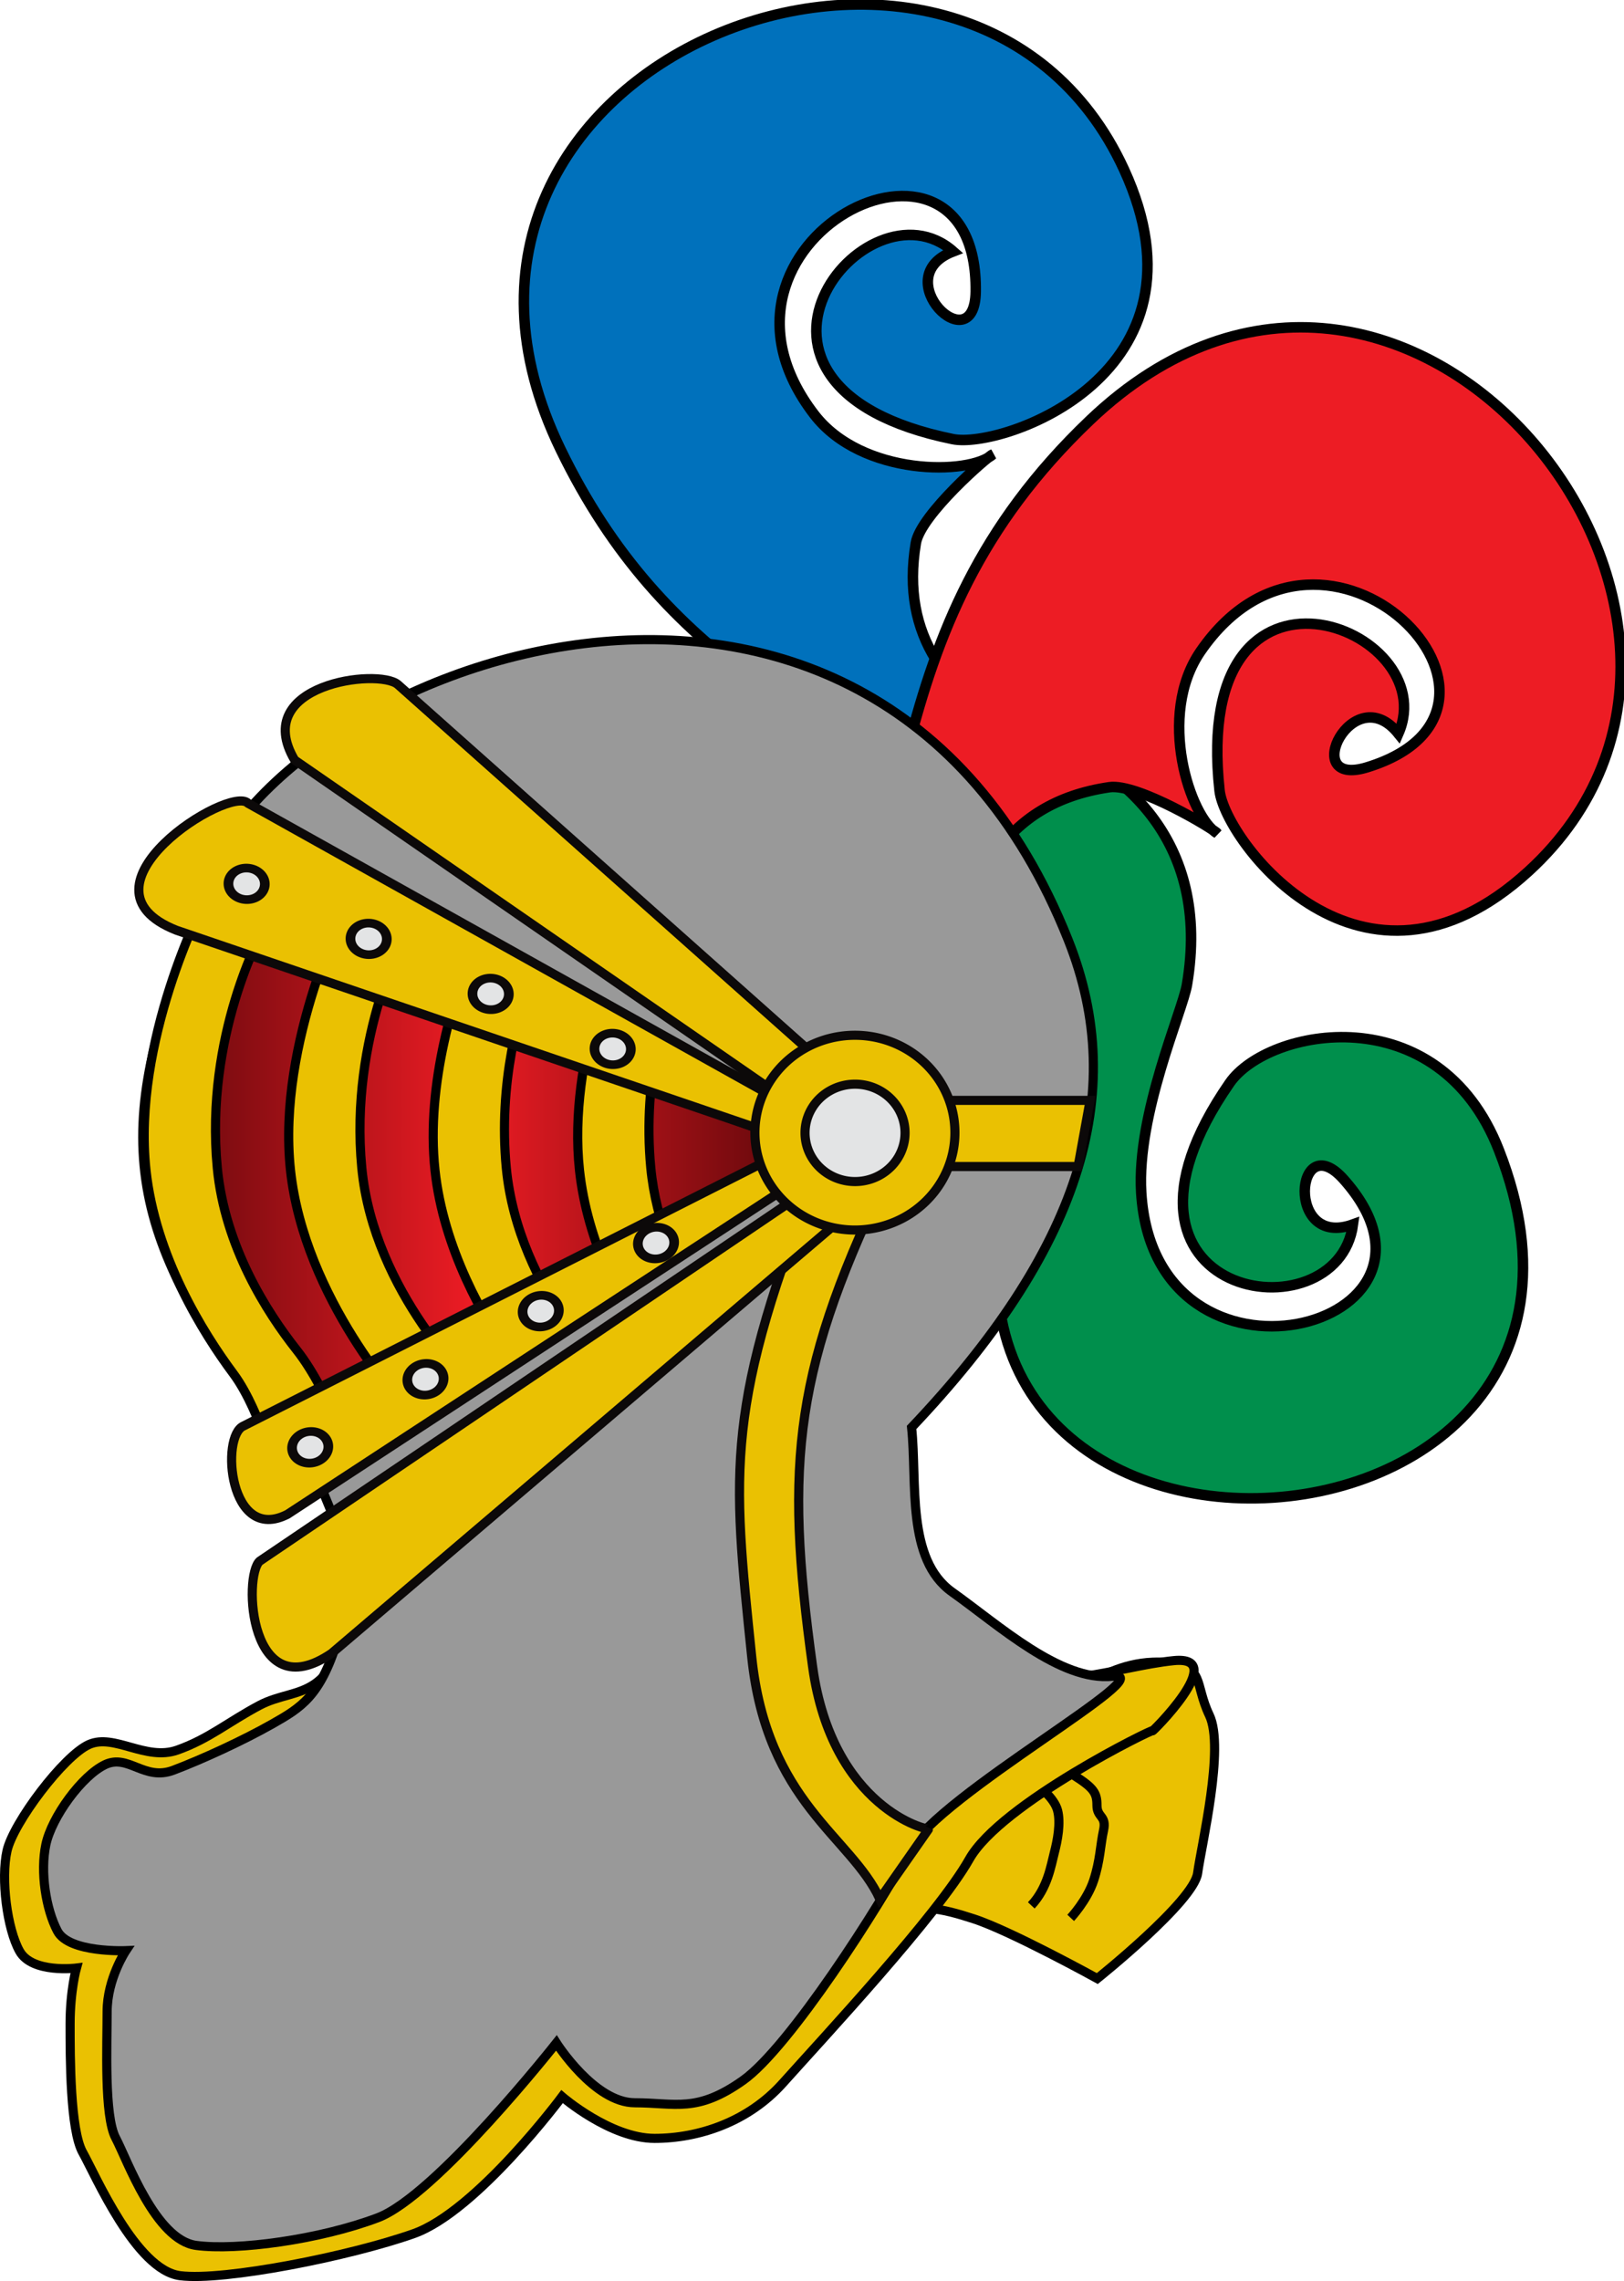 <?xml version="1.0" encoding="UTF-8" standalone="no"?>
<!-- Created with Inkscape (http://www.inkscape.org/) -->
<svg
   xmlns:dc="http://purl.org/dc/elements/1.1/"
   xmlns:cc="http://web.resource.org/cc/"
   xmlns:rdf="http://www.w3.org/1999/02/22-rdf-syntax-ns#"
   xmlns:svg="http://www.w3.org/2000/svg"
   xmlns="http://www.w3.org/2000/svg"
   xmlns:xlink="http://www.w3.org/1999/xlink"
   xmlns:sodipodi="http://sodipodi.sourceforge.net/DTD/sodipodi-0.dtd"
   xmlns:inkscape="http://www.inkscape.org/namespaces/inkscape"
   id="svg2"
   sodipodi:version="0.32"
   inkscape:version="0.45.1"
   width="355.807"
   height="499.703"
   version="1.0"
   sodipodi:docbase="D:\Mis documentos\Mis imágenes\Banderas y Escudos\SVG\Figuras y ornamentos"
   sodipodi:docname="Casco.svg"
   inkscape:output_extension="org.inkscape.output.svg.inkscape">
  <defs
     id="defs5">
    <linearGradient
       id="linearGradient6111">
      <stop
         style="stop-color:#a1a1a1;stop-opacity:1;"
         offset="0"
         id="stop6113" />
      <stop
         id="stop3962"
         offset="0.491"
         style="stop-color:#e5e5e5;stop-opacity:1;" />
      <stop
         id="stop3960"
         offset="0.982"
         style="stop-color:#909090;stop-opacity:1;" />
      <stop
         style="stop-color:gray;stop-opacity:1;"
         offset="1"
         id="stop6115" />
    </linearGradient>
    <linearGradient
       id="linearGradient8135">
      <stop
         style="stop-color:#5d070b;stop-opacity:1;"
         offset="0"
         id="stop8137" />
      <stop
         id="stop8139"
         offset="0.5"
         style="stop-color:#ed1c24;stop-opacity:1;" />
      <stop
         style="stop-color:#5d070a;stop-opacity:1;"
         offset="1"
         id="stop8141" />
    </linearGradient>
    <linearGradient
       inkscape:collect="always"
       xlink:href="#linearGradient8135"
       id="linearGradient4033"
       gradientUnits="userSpaceOnUse"
       gradientTransform="matrix(1.249,0,0,1.249,-473.284,-513.489)"
       x1="178.634"
       y1="324.684"
       x2="294.91"
       y2="324.684" />
  </defs>
  <sodipodi:namedview
     inkscape:window-height="968"
     inkscape:window-width="1280"
     inkscape:pageshadow="2"
     inkscape:pageopacity="0.0"
     guidetolerance="10.0"
     gridtolerance="10.0"
     objecttolerance="10.0"
     borderopacity="1.0"
     bordercolor="#666666"
     pagecolor="#ffffff"
     id="base"
     inkscape:zoom="0.85215747"
     inkscape:cx="199.10499"
     inkscape:cy="196.50553"
     inkscape:window-x="-4"
     inkscape:window-y="-4"
     inkscape:current-layer="g4778" />
  <g
     id="g3154"
     transform="translate(281.14,364.591)"
     style="fill:#000000;fill-opacity:0">
    <g
       id="g4767"
       transform="matrix(1.14,-0.153,0.153,1.14,1269.216,-487.822)"
       style="stroke-width:1;stroke-miterlimit:4;stroke-dasharray:none">
      <g
         id="g4778"
         transform="matrix(0.955,-0.296,0.296,0.955,1021.684,-685.081)">
        <path
           sodipodi:nodetypes="csssccsssc"
           id="path4776"
           d="M -2311.33,202.339 C -2323.139,220.938 -2364.64,193.432 -2321.312,168.008 C -2310.302,161.546 -2278.182,169.501 -2280.158,201.226 C -2286.017,295.303 -2443.168,228.388 -2353.057,153.231 C -2311.415,118.5 -2410.502,107.131 -2391.267,101.035 L -2367.149,78.621 C -2358.125,65.576 -2289.177,101.512 -2320.824,147.605 C -2323.713,151.812 -2339.912,165.934 -2345.374,179.845 C -2360.665,218.788 -2298.325,230.175 -2309.325,193.803 C -2313.311,180.624 -2325.096,201.148 -2311.33,202.339 z "
           style="fill:#008f4c;fill-opacity:1;fill-rule:evenodd;stroke:#000000;stroke-width:2;stroke-linecap:butt;stroke-linejoin:miter;stroke-miterlimit:4;stroke-dasharray:none;stroke-opacity:1" />
        <path
           sodipodi:nodetypes="csssccscssc"
           id="path4789"
           d="M -2302.503,2.144 C -2311.336,-18.039 -2358.048,4.746 -2317.608,34.55 C -2309.919,40.217 -2266.563,44.64 -2266.408,1.685 C -2266.151,-69.407 -2387.63,-77.772 -2386.227,4.895 C -2385.452,50.577 -2362.122,72.936 -2342.511,104.747 L -2329.557,90.902 C -2338.723,78.383 -2342.566,64.555 -2332.316,49.557 C -2329.204,45.003 -2312.694,40.262 -2311.953,40.397 C -2317.542,42.156 -2336.306,33.761 -2339.581,19.179 C -2348.751,-21.641 -2285.403,-23.382 -2301.825,10.886 C -2307.775,23.302 -2316.291,1.221 -2302.503,2.144 z "
           style="fill:#0071bc;fill-opacity:1;fill-rule:evenodd;stroke:#000000;stroke-width:2;stroke-linecap:butt;stroke-linejoin:miter;stroke-miterlimit:4;stroke-dasharray:none;stroke-opacity:1" />
        <path
           style="fill:#ed1c24;fill-opacity:1;fill-rule:evenodd;stroke:#000000;stroke-width:2;stroke-linecap:butt;stroke-linejoin:miter;stroke-miterlimit:4;stroke-dasharray:none;stroke-opacity:1"
           d="M -2264.171,121.14 C -2247.655,106.56 -2283.631,69.051 -2299.644,116.667 C -2302.688,125.721 -2293.644,168.353 -2252.698,155.367 C -2184.932,133.876 -2214.11,15.656 -2292.389,42.267 C -2347.943,61.152 -2355.497,103.695 -2398.168,138.134 L -2383.281,176.228 C -2369.694,151.807 -2358.222,95.429 -2318.429,107.252 C -2313.142,108.823 -2303.579,123.092 -2303.482,123.839 C -2306.866,119.055 -2304.609,98.623 -2291.727,91.046 C -2255.665,69.835 -2234.639,129.617 -2272.287,124.459 C -2285.928,122.59 -2267.508,107.731 -2264.171,121.14 z "
           id="path4774"
           sodipodi:nodetypes="csssccscssc" />
      </g>
    </g>
    <path
       style="fill:#eac102;fill-opacity:1;fill-rule:evenodd;stroke:#000000;stroke-width:2;stroke-linecap:butt;stroke-linejoin:miter;stroke-miterlimit:4;stroke-dasharray:none;stroke-opacity:1;display:inline"
       d="M -28.569,-0.457 C -35.534,-0.203 -40.731,3.163 -40.731,3.163 L -41.038,3.243 C -41.804,4.81 -47.809,8.237 -54.734,12.616 C -65.42,19.371 -77.169,30.64 -82.511,41.899 C -84.084,45.214 -86.547,50.132 -89.379,55.535 L -87.269,55.535 C -80.498,51.986 -74.588,53.574 -67.817,55.76 C -59.729,58.373 -40.731,68.85 -40.731,68.85 C -40.731,68.85 -19.594,51.972 -18.747,45.761 C -17.901,39.55 -12.792,18.266 -16.177,11.168 C -19.562,4.069 -17.037,0.51 -25.5,-0.377 C -26.557,-0.488 -27.574,-0.494 -28.569,-0.457 z "
       id="path2919"
       sodipodi:nodetypes="cccssccscsssc" />
    <path
       style="fill:#eac102;fill-opacity:1;fill-rule:evenodd;stroke:#000000;stroke-width:2;stroke-linecap:butt;stroke-linejoin:miter;stroke-miterlimit:4;stroke-dasharray:none;stroke-opacity:1;display:inline"
       d="M -45.839,24.338 C -41.522,27.077 -40.802,28.172 -40.802,30.911 C -40.802,33.65 -38.644,33.102 -39.363,36.388 C -40.083,39.674 -40.083,42.961 -41.522,47.342 C -42.961,51.724 -46.559,55.558 -46.559,55.558"
       id="path2921"
       sodipodi:nodetypes="csssc" />
    <path
       style="fill:#eac102;fill-opacity:1;fill-rule:evenodd;stroke:#000000;stroke-width:2;stroke-linecap:butt;stroke-linejoin:miter;stroke-miterlimit:4;stroke-dasharray:none;stroke-opacity:1;display:inline"
       d="M -55.193,52.819 C -51.595,48.985 -50.876,44.056 -50.156,41.318 C -49.437,38.579 -48.717,34.745 -49.437,32.006 C -50.156,29.268 -53.754,26.529 -53.754,26.529"
       id="path2923" />
    <path
       inkscape:connector-type="polyline"
       id="path2927"
       d="M -138.637,-299.743 L -138.637,-299.743"
       style="fill:#eac102;fill-opacity:1;fill-rule:evenodd;stroke:#000000;stroke-width:2;stroke-linecap:butt;stroke-linejoin:miter;stroke-miterlimit:4;stroke-dasharray:none;stroke-opacity:1;display:inline" />
    <path
       inkscape:connector-type="polyline"
       id="path2929"
       d="M -138.637,-299.743 L -138.637,-299.743"
       style="fill:#eac102;fill-opacity:1;fill-rule:evenodd;stroke:#000000;stroke-width:2;stroke-linecap:butt;stroke-linejoin:miter;stroke-miterlimit:4;stroke-dasharray:none;stroke-opacity:1;display:inline" />
    <path
       style="fill:#eac102;fill-opacity:1;fill-rule:evenodd;stroke:#000000;stroke-width:2;stroke-linecap:butt;stroke-linejoin:miter;stroke-miterlimit:4;stroke-dasharray:none;stroke-opacity:1;display:inline"
       d="M -64.094,-0.057 C -53.039,7.29 -36.402,0.428 -23.966,-0.797 C -11.53,-2.021 -29.286,15.447 -28.584,14.535 C -28.117,13.927 -61.861,30.443 -68.77,42.688 C -75.679,54.933 -100.789,81.869 -109.637,91.763 C -117.238,100.261 -128.06,103.862 -137.733,103.862 C -147.405,103.862 -158,94.714 -158,94.714 C -158,94.714 -176.678,119.832 -190.496,124.73 C -204.314,129.628 -232.009,135.164 -241.682,133.939 C -251.354,132.715 -260.253,111.857 -263.016,106.96 C -265.78,102.061 -265.78,86.143 -265.78,78.796 C -265.78,71.449 -264.398,66.551 -264.398,66.551 C -264.398,66.551 -274.071,67.775 -276.834,62.877 C -279.598,57.979 -280.98,46.959 -279.598,40.836 C -278.216,34.714 -267.162,20.02 -261.635,17.571 C -256.107,15.122 -249.198,21.244 -242.289,18.795 C -235.38,16.346 -231.217,12.683 -224.308,9.009 C -220.063,6.753 -215.825,6.803 -212.227,4.338 C -209.968,2.79 -207.961,0.252 -206.363,-4.47 C -206.363,-4.47 -75.148,-7.404 -64.094,-0.057 z "
       id="path2925"
       sodipodi:nodetypes="cssssscsssscssssssss" />
    <path
       style="fill:#999999;fill-opacity:1;fill-rule:evenodd;stroke:#000000;stroke-width:2;stroke-linecap:butt;stroke-linejoin:miter;stroke-miterlimit:4;stroke-dasharray:none;stroke-opacity:1;display:inline"
       d="M -207.26,-30.24 L -220.722,-63.083 C -220.722,-63.083 -102.905,-121.147 -102.905,-121.147 C -102.176,-122.157 -239.564,-158.706 -237.97,-167.75 C -222.633,-219.454 -90.648,-267.987 -47.114,-158.687 C -33.531,-124.585 -44.991,-90.287 -81.416,-51.88 C -80.145,-39.858 -82.687,-23.026 -72.518,-15.813 C -62.349,-8.599 -48.806,3.828 -37.366,2.626 C -25.925,1.423 -75.524,28.67 -81.88,40.693 C -88.235,52.715 -108.169,83.94 -118.338,91.153 C -128.507,98.367 -133.152,96.06 -142.05,96.06 C -150.948,96.06 -159.239,82.955 -159.239,82.955 C -159.239,82.955 -185.651,116.434 -198.362,121.243 C -211.074,126.051 -229.272,128.51 -238.171,127.308 C -247.069,126.105 -253.27,108.553 -255.812,103.744 C -258.354,98.935 -257.669,83.306 -257.669,76.093 C -257.669,68.88 -253.564,62.737 -253.564,62.737 C -253.564,62.737 -266.005,63.273 -268.547,58.464 C -271.089,53.655 -272.36,45.501 -271.089,39.49 C -269.818,33.479 -263.191,24.386 -258.107,21.982 C -253.022,19.577 -249.524,25.621 -243.168,23.217 C -236.812,20.812 -227.846,16.681 -221.491,13.075 C -215.135,9.468 -211.074,7.03 -207.26,-4.993 L -207.26,-30.24 z "
       id="path2931"
       sodipodi:nodetypes="ccccscssssscsssscssssssc" />
    <path
       sodipodi:nodetypes="ccsccsc"
       id="path2970"
       d="M -101.403,-109.194 L -85.64,-109.194 C -107.183,-65.192 -109.354,-44.526 -103.094,0.583 C -98.804,31.497 -77.775,36.531 -77.626,36.012 L -88.371,51.407 C -94.707,37.714 -113.134,30.303 -116.438,-1.571 C -120.713,-42.813 -122.422,-56.583 -101.403,-109.194 z "
       style="fill:#eac102;fill-opacity:1;fill-rule:evenodd;stroke:#0c0909;stroke-width:2;stroke-miterlimit:4;stroke-dasharray:none;stroke-opacity:1;display:inline" />
    <path
       sodipodi:nodetypes="cccc"
       id="path2935"
       d="M -238.098,-161.651 L -105.271,-113.816 L -222.651,-54.311 C -253.759,-93.619 -257.193,-117.319 -238.098,-161.651 z "
       style="fill:url(#linearGradient4033);fill-opacity:1;fill-rule:evenodd;stroke:#0c0909;stroke-width:2;stroke-miterlimit:4;stroke-dasharray:none;stroke-opacity:1;display:inline" />
    <path
       sodipodi:nodetypes="ccssccssc"
       id="path3482"
       d="M -236.444,-166.946 L -223.671,-160.536 C -223.671,-160.536 -236.318,-137.772 -233.532,-108.731 C -231.887,-91.583 -222.759,-77.211 -216.128,-68.828 C -212.134,-63.779 -209.046,-56.844 -209.046,-56.844 L -224.183,-52.438 C -224.183,-52.438 -226.613,-59.093 -229.968,-63.602 C -236.686,-72.632 -247.11,-89.332 -249.154,-108.223 C -252.22,-136.547 -236.444,-166.946 -236.444,-166.946 z "
       style="fill:#eac102;fill-opacity:1;stroke:#000000;stroke-width:2;stroke-miterlimit:4;stroke-dasharray:none;stroke-opacity:1" />
    <path
       style="fill:#eac102;fill-opacity:1;stroke:#000000;stroke-width:2;stroke-miterlimit:4;stroke-dasharray:none;stroke-opacity:1"
       d="M -204.785,-166.946 L -192.012,-160.536 C -192.012,-160.536 -204.659,-137.772 -201.873,-108.731 C -199.237,-81.252 -177.387,-60.903 -177.387,-60.903 L -192.524,-56.497 C -192.524,-56.497 -214.43,-79.898 -217.495,-108.223 C -220.56,-136.547 -204.785,-166.946 -204.785,-166.946 z "
       id="path3484"
       sodipodi:nodetypes="ccsccsc" />
    <path
       sodipodi:nodetypes="csccscc"
       id="path3486"
       d="M -163.977,-152.409 C -167.474,-143.279 -171.994,-127.286 -170.214,-108.731 C -168.914,-95.178 -162.94,-83.359 -157.218,-74.861 L -168.604,-66.306 C -175.228,-75.746 -183.981,-91.083 -185.836,-108.223 C -187.896,-127.254 -181.45,-147.221 -176.998,-158.276 L -163.977,-152.409 z "
       style="fill:#eac102;fill-opacity:1;stroke:#000000;stroke-width:2;stroke-miterlimit:4;stroke-dasharray:none;stroke-opacity:1" />
    <path
       style="fill:#eac102;fill-opacity:1;stroke:#000000;stroke-width:2;stroke-miterlimit:4;stroke-dasharray:none;stroke-opacity:1"
       d="M -137.105,-135.749 C -138.649,-127.927 -139.511,-118.699 -138.555,-108.731 C -137.983,-102.771 -136.507,-97.146 -134.547,-91.991 L -148.193,-86.289 C -151.051,-92.967 -153.331,-100.407 -154.177,-108.223 C -155.513,-120.567 -153.27,-133.305 -150.315,-143.75 L -137.105,-135.749 z "
       id="path3488"
       sodipodi:nodetypes="csccscc" />
    <path
       style="fill:#eac102;fill-opacity:1;fill-rule:evenodd;stroke:#0c0909;stroke-width:2;stroke-miterlimit:4;stroke-dasharray:none;stroke-opacity:1;display:inline"
       inkscape:transform-center-x="34.927862"
       inkscape:transform-center-y="12.265213"
       d="M -218.156,-32.855 L -86.143,-119.261 L -87.755,-123.173 L -227.761,-52.216 C -232.9,-50.072 -230.928,-26.314 -218.156,-32.855 z "
       id="path2957"
       sodipodi:nodetypes="ccccc" />
    <path
       style="fill:#eac102;fill-opacity:1;fill-rule:evenodd;stroke:#0c0909;stroke-width:2;stroke-miterlimit:4;stroke-dasharray:none;stroke-opacity:1;display:inline"
       inkscape:transform-center-x="33.044697"
       inkscape:transform-center-y="-16.596353"
       d="M -193.982,-214.633 L -84.088,-116.836 L -87.759,-109.038 L -216.586,-198.091 C -226.38,-214.712 -198.249,-218.266 -193.982,-214.633 z "
       id="path2959"
       sodipodi:nodetypes="ccccc" />
    <path
       style="fill:#eac102;fill-opacity:1;fill-rule:evenodd;stroke:#0c0909;stroke-width:2;stroke-miterlimit:4;stroke-dasharray:none;stroke-opacity:1;display:inline"
       inkscape:transform-center-x="33.624684"
       inkscape:transform-center-y="15.487444"
       d="M -208.503,-2.38 L -90.397,-102.977 L -93.75,-110.917 L -224.223,-22.611 C -227.89,-19.446 -226.576,9.902 -208.503,-2.38 z "
       id="path2972"
       sodipodi:nodetypes="ccccc" />
    <g
       id="g3446"
       style="stroke-width:0.986;stroke-miterlimit:4;stroke-dasharray:none"
       transform="matrix(2.029,0,0,2.029,115.011,-139.095)">
      <path
         style="fill:#eac102;fill-opacity:1;fill-rule:evenodd;stroke:#0c0909;stroke-width:0.986;stroke-miterlimit:4;stroke-dasharray:none;stroke-opacity:1;display:inline"
         d="M -101.239,7.669 L -77.532,7.669 L -78.83,14.812 L -101.239,14.812 L -101.239,7.669 z "
         id="path2933"
         sodipodi:nodetypes="ccccc" />
      <path
         style="fill:#eac102;fill-opacity:1;fill-rule:evenodd;stroke:#000000;stroke-width:0.986;stroke-linecap:butt;stroke-linejoin:miter;stroke-miterlimit:4;stroke-dasharray:none;stroke-opacity:1;display:inline"
         d="M -173.739,-14.188 L -109.559,8.489"
         id="path2953"
         inkscape:connector-type="polyline" />
      <path
         sodipodi:nodetypes="ccccc"
         id="path2955"
         d="M -168.46,-24.408 L -103.82,11.704 L -103.738,13.995 L -176.207,-10.704 C -188.016,-15.384 -170.415,-26.458 -168.46,-24.408 z "
         inkscape:transform-center-y="-3.4281496"
         inkscape:transform-center-x="17.896091"
         style="fill:#eac102;fill-opacity:1;fill-rule:evenodd;stroke:#0c0909;stroke-width:0.986;stroke-miterlimit:4;stroke-dasharray:none;stroke-opacity:1;display:inline" />
      <g
         style="stroke-width:1.601;stroke-miterlimit:4;stroke-dasharray:none;display:inline"
         id="g5723"
         transform="matrix(0.561,0.253,-0.253,0.561,-156.798,-155.441)">
        <path
           transform="matrix(0.276,-0.107,9.4787908e-2,0.246,121.242,197.004)"
           d="M 68.062 97.556 A 10.776 10.493 0 1 1  46.509,97.556 A 10.776 10.493 0 1 1  68.062 97.556 z"
           sodipodi:ry="10.492897"
           sodipodi:rx="10.776489"
           sodipodi:cy="97.556473"
           sodipodi:cx="57.285549"
           id="path2962"
           style="fill:#e3e4e5;fill-opacity:1;fill-rule:evenodd;stroke:#0c0909;stroke-width:5.735;stroke-miterlimit:4;stroke-dasharray:none;stroke-opacity:1;display:inline"
           sodipodi:type="arc" />
        <path
           transform="matrix(0.276,-0.107,9.4787908e-2,0.246,97.756,197.004)"
           d="M 68.062 97.556 A 10.776 10.493 0 1 1  46.509,97.556 A 10.776 10.493 0 1 1  68.062 97.556 z"
           sodipodi:ry="10.492897"
           sodipodi:rx="10.776489"
           sodipodi:cy="97.556473"
           sodipodi:cx="57.285549"
           id="path2964"
           style="fill:#e3e4e5;fill-opacity:1;fill-rule:evenodd;stroke:#0c0909;stroke-width:5.735;stroke-miterlimit:4;stroke-dasharray:none;stroke-opacity:1;display:inline"
           sodipodi:type="arc" />
        <path
           transform="matrix(0.276,-0.107,9.4787908e-2,0.246,74.271,197.004)"
           d="M 68.062 97.556 A 10.776 10.493 0 1 1  46.509,97.556 A 10.776 10.493 0 1 1  68.062 97.556 z"
           sodipodi:ry="10.492897"
           sodipodi:rx="10.776489"
           sodipodi:cy="97.556473"
           sodipodi:cx="57.285549"
           id="path2966"
           style="fill:#e3e4e5;fill-opacity:1;fill-rule:evenodd;stroke:#0c0909;stroke-width:5.735;stroke-miterlimit:4;stroke-dasharray:none;stroke-opacity:1;display:inline"
           sodipodi:type="arc" />
        <path
           transform="matrix(0.276,-0.107,9.4787908e-2,0.246,50.786,197.004)"
           d="M 68.062 97.556 A 10.776 10.493 0 1 1  46.509,97.556 A 10.776 10.493 0 1 1  68.062 97.556 z"
           sodipodi:ry="10.492897"
           sodipodi:rx="10.776489"
           sodipodi:cy="97.556473"
           sodipodi:cx="57.285549"
           id="path2968"
           style="fill:#e3e4e5;fill-opacity:1;fill-rule:evenodd;stroke:#0c0909;stroke-width:5.735;stroke-miterlimit:4;stroke-dasharray:none;stroke-opacity:1;display:inline"
           sodipodi:type="arc" />
      </g>
      <path
         sodipodi:type="arc"
         style="fill:#eac102;fill-opacity:1;fill-rule:evenodd;stroke:#0c0909;stroke-width:0.983;stroke-miterlimit:4;stroke-dasharray:none;stroke-opacity:1;display:inline"
         id="path2974"
         sodipodi:cx="57.285549"
         sodipodi:cy="97.556473"
         sodipodi:rx="10.776489"
         sodipodi:ry="10.492897"
         d="M 68.062 97.556 A 10.776 10.493 0 1 1  46.509,97.556 A 10.776 10.493 0 1 1  68.062 97.556 z"
         transform="matrix(1.002,0,0,1.002,-160.33,-86.597)" />
      <path
         sodipodi:type="arc"
         style="fill:#e3e4e5;fill-opacity:1;fill-rule:evenodd;stroke:#0c0909;stroke-width:1.966;stroke-miterlimit:4;stroke-dasharray:none;stroke-opacity:1;display:inline"
         id="path2976"
         sodipodi:cx="57.285549"
         sodipodi:cy="97.556473"
         sodipodi:rx="10.776489"
         sodipodi:ry="10.492897"
         d="M 68.062 97.556 A 10.776 10.493 0 1 1  46.509,97.556 A 10.776 10.493 0 1 1  68.062 97.556 z"
         transform="matrix(0.501,0,0,0.501,-131.617,-37.698)" />
    </g>
    <g
       id="g3490"
       transform="matrix(2.029,0,0,2.029,115.011,-139.095)"
       style="stroke-width:0.986;stroke-miterlimit:4;stroke-dasharray:none">
      <g
         style="stroke-width:1.601;stroke-miterlimit:4;stroke-dasharray:none;display:inline"
         transform="matrix(0.53,-0.313,-0.313,-0.53,-134.69,182.751)"
         id="g5729">
        <path
           sodipodi:type="arc"
           style="fill:#e3e4e5;fill-opacity:1;fill-rule:evenodd;stroke:#0c0909;stroke-width:5.735;stroke-miterlimit:4;stroke-dasharray:none;stroke-opacity:1;display:inline"
           id="path5731"
           sodipodi:cx="57.285549"
           sodipodi:cy="97.556473"
           sodipodi:rx="10.776489"
           sodipodi:ry="10.492897"
           d="M 68.062 97.556 A 10.776 10.493 0 1 1  46.509,97.556 A 10.776 10.493 0 1 1  68.062 97.556 z"
           transform="matrix(0.276,-0.107,9.4787908e-2,0.246,121.242,197.004)" />
        <path
           sodipodi:type="arc"
           style="fill:#e3e4e5;fill-opacity:1;fill-rule:evenodd;stroke:#0c0909;stroke-width:5.735;stroke-miterlimit:4;stroke-dasharray:none;stroke-opacity:1;display:inline"
           id="path5733"
           sodipodi:cx="57.285549"
           sodipodi:cy="97.556473"
           sodipodi:rx="10.776489"
           sodipodi:ry="10.492897"
           d="M 68.062 97.556 A 10.776 10.493 0 1 1  46.509,97.556 A 10.776 10.493 0 1 1  68.062 97.556 z"
           transform="matrix(0.276,-0.107,9.4787908e-2,0.246,97.756,197.004)" />
        <path
           sodipodi:type="arc"
           style="fill:#e3e4e5;fill-opacity:1;fill-rule:evenodd;stroke:#0c0909;stroke-width:5.735;stroke-miterlimit:4;stroke-dasharray:none;stroke-opacity:1;display:inline"
           id="path5735"
           sodipodi:cx="57.285549"
           sodipodi:cy="97.556473"
           sodipodi:rx="10.776489"
           sodipodi:ry="10.492897"
           d="M 68.062 97.556 A 10.776 10.493 0 1 1  46.509,97.556 A 10.776 10.493 0 1 1  68.062 97.556 z"
           transform="matrix(0.276,-0.107,9.4787908e-2,0.246,74.271,197.004)" />
        <path
           sodipodi:type="arc"
           style="fill:#e3e4e5;fill-opacity:1;fill-rule:evenodd;stroke:#0c0909;stroke-width:5.735;stroke-miterlimit:4;stroke-dasharray:none;stroke-opacity:1;display:inline"
           id="path5737"
           sodipodi:cx="57.285549"
           sodipodi:cy="97.556473"
           sodipodi:rx="10.776489"
           sodipodi:ry="10.492897"
           d="M 68.062 97.556 A 10.776 10.493 0 1 1  46.509,97.556 A 10.776 10.493 0 1 1  68.062 97.556 z"
           transform="matrix(0.276,-0.107,9.4787908e-2,0.246,50.786,197.004)" />
      </g>
    </g>
  </g>
</svg>
